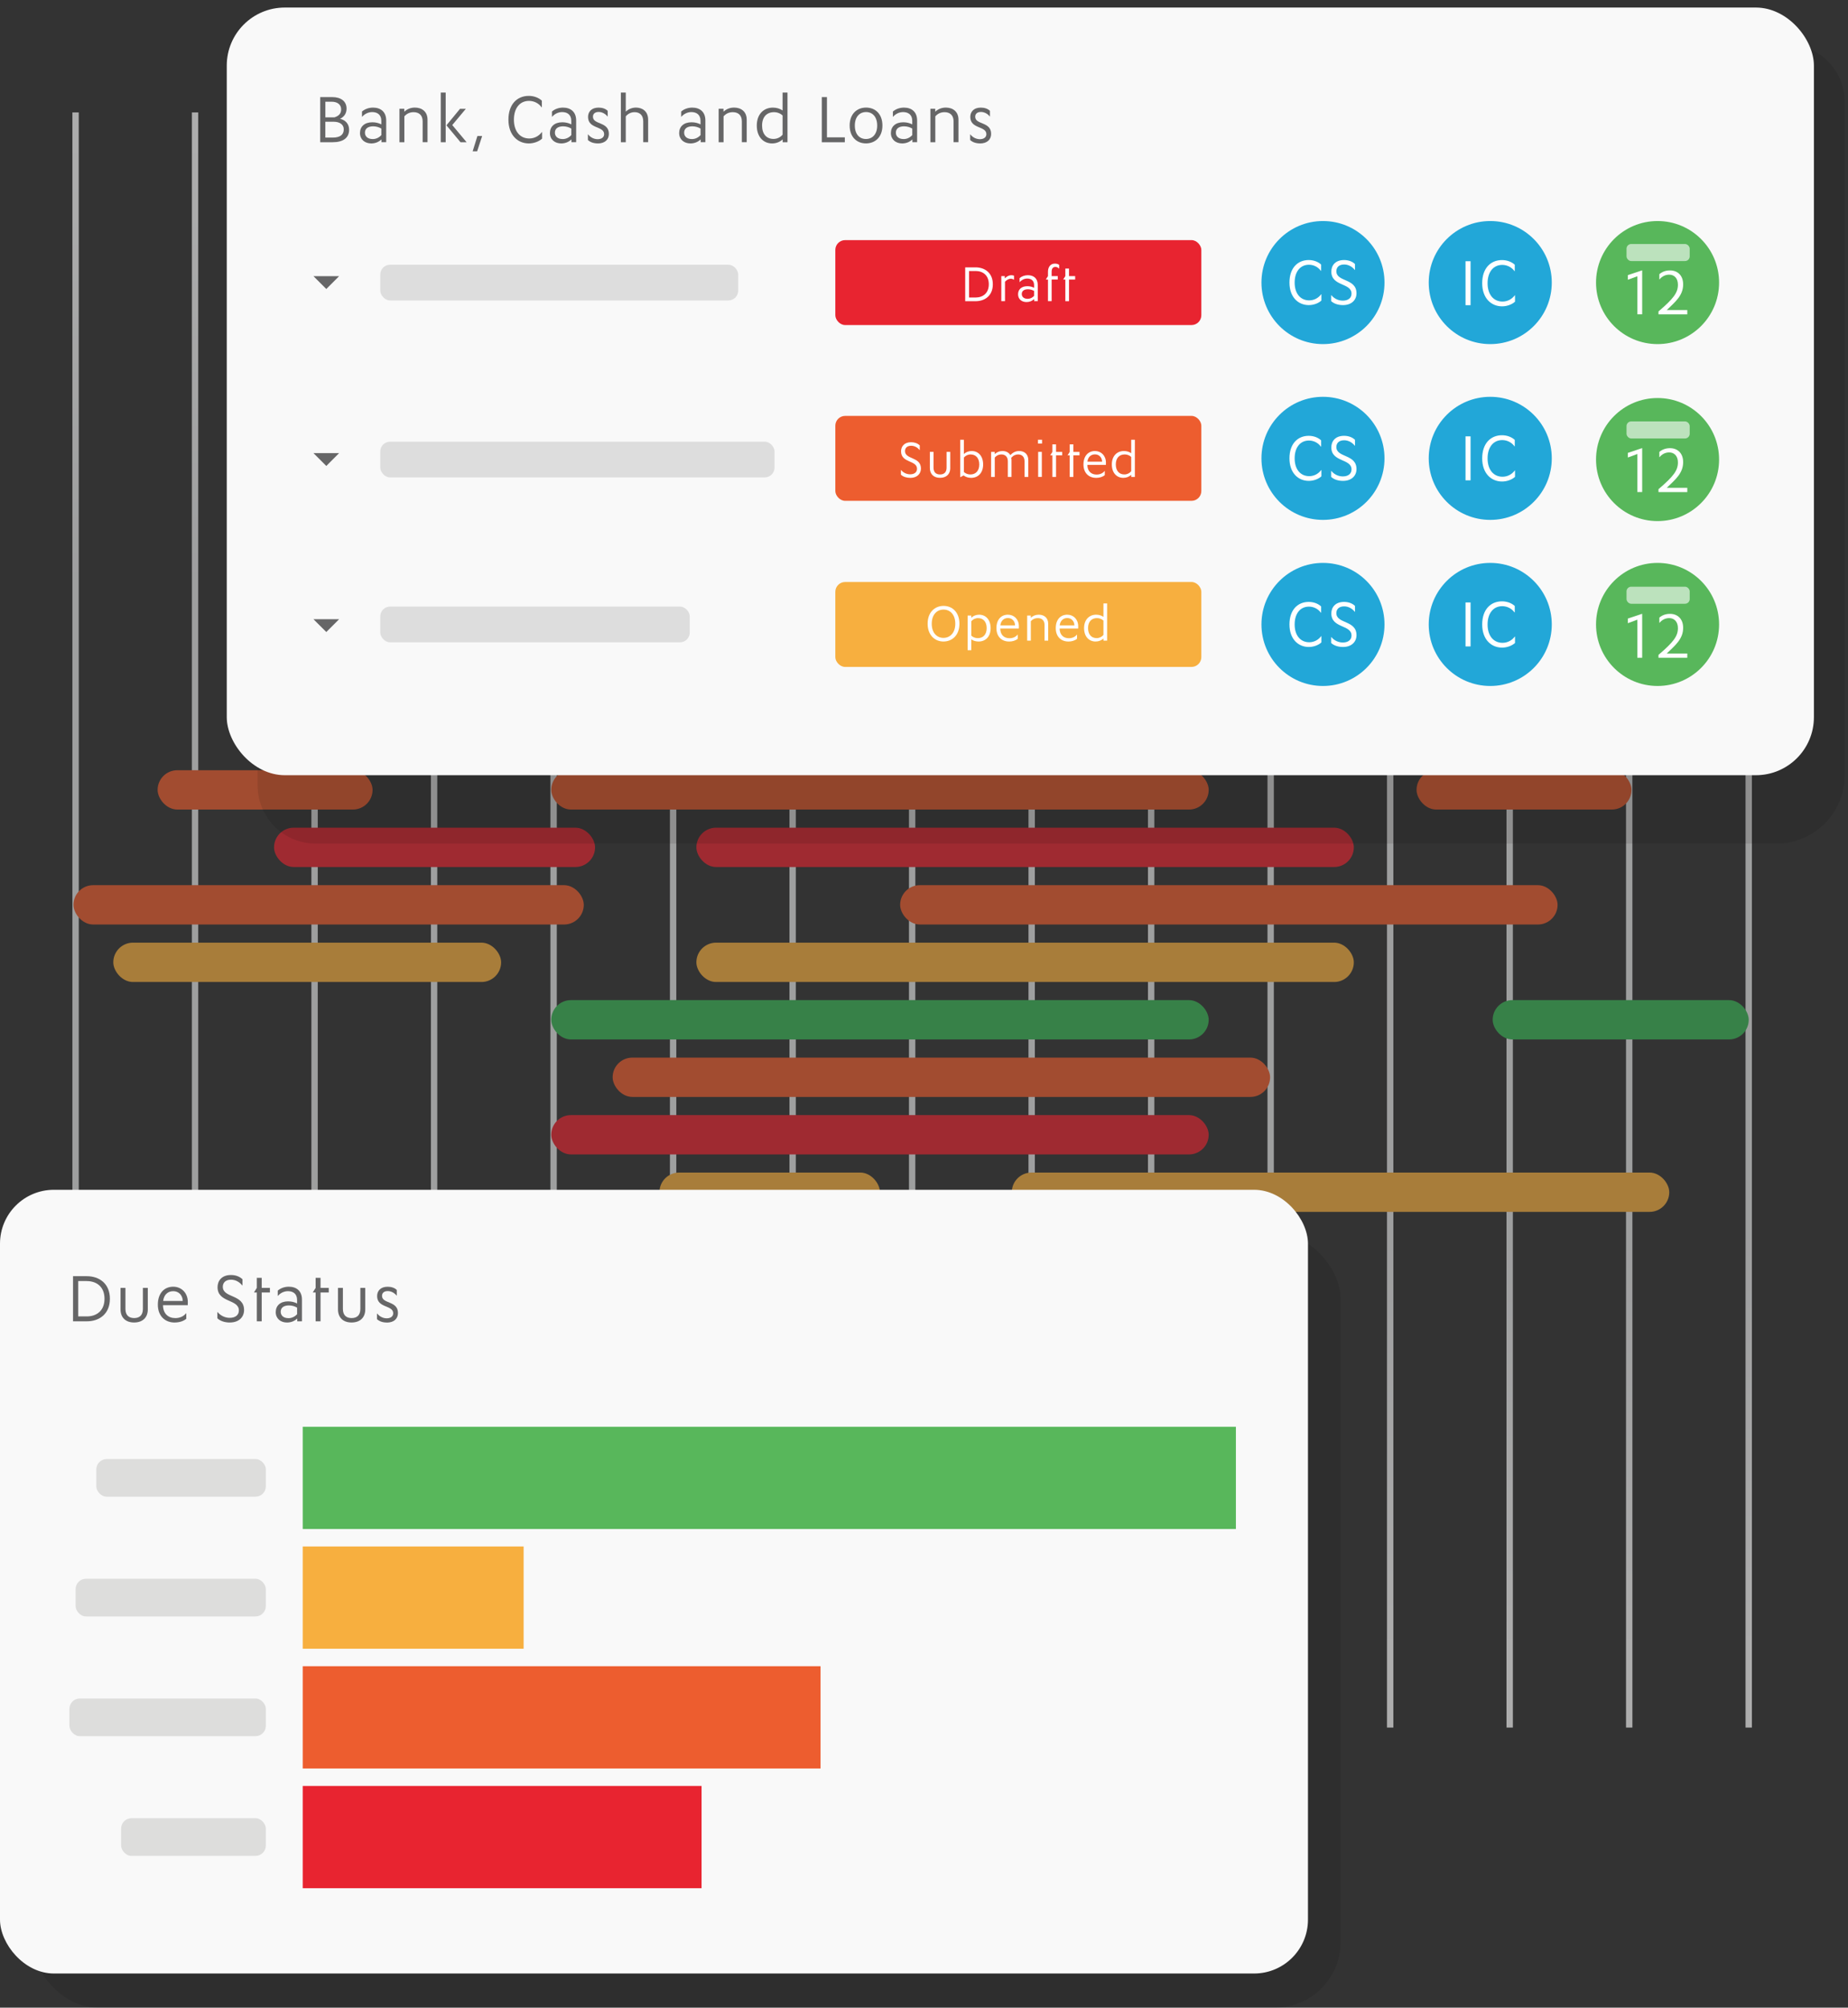 <?xml version="1.0" encoding="UTF-8"?><svg id="Layer_5" xmlns="http://www.w3.org/2000/svg" xmlns:xlink="http://www.w3.org/1999/xlink" viewBox="0 0 580 630"><rect x="0" y="0" width="580" height="630" fill="#333333" stroke="none"/><defs><style>.c2-1{fill:#ddd;}.c2-2{fill:url(#linear-gradient-2);}.c2-3,.c2-4{fill:#fff;}.c2-5{fill:#666667;}.c2-6{fill:url(#linear-gradient-15);}.c2-7,.c2-4{opacity:.6;}.c2-8{fill:url(#linear-gradient-14);}.c2-9{fill:url(#linear-gradient-6);}.c2-10{fill:#3ab557;}.c2-11{fill:url(#linear-gradient-11);}.c2-12{fill:url(#linear-gradient-10);}.c2-13{fill:#22a7d8;}.c2-14{fill:#f9f9f9;}.c2-15{fill:url(#linear-gradient-5);}.c2-16{opacity:.1;}.c2-17{fill:#58b75b;}.c2-18{fill:url(#linear-gradient-7);}.c2-19{fill:#ed5d2f;}.c2-20{fill:#f7af3f;}.c2-21{fill:url(#linear-gradient-9);}.c2-22{fill:url(#linear-gradient-3);}.c2-23{fill:url(#linear-gradient);}.c2-24{fill:#e82430;}.c2-25{fill:url(#linear-gradient-4);}.c2-26{fill:#dddddc;}.c2-27{fill:url(#linear-gradient-8);}.c2-28{fill:url(#linear-gradient-12);}.c2-29{fill:url(#linear-gradient-13);}</style><linearGradient id="linear-gradient" x1="173.75" y1="542.11" x2="173.75" y2="35.28" gradientUnits="userSpaceOnUse"><stop offset=".05" stop-color="#fff"/><stop offset=".3" stop-color="#e6e7e8"/><stop offset=".71" stop-color="#e6e7e8"/><stop offset=".98" stop-color="#fff"/></linearGradient><linearGradient id="linear-gradient-2" x1="511.33" x2="511.33" xlink:href="#linear-gradient"/><linearGradient id="linear-gradient-3" x1="473.82" x2="473.82" xlink:href="#linear-gradient"/><linearGradient id="linear-gradient-4" x1="436.31" x2="436.31" xlink:href="#linear-gradient"/><linearGradient id="linear-gradient-5" x1="398.8" x2="398.8" xlink:href="#linear-gradient"/><linearGradient id="linear-gradient-6" x1="361.29" x2="361.29" xlink:href="#linear-gradient"/><linearGradient id="linear-gradient-7" x1="323.79" x2="323.79" xlink:href="#linear-gradient"/><linearGradient id="linear-gradient-8" x1="286.28" x2="286.28" xlink:href="#linear-gradient"/><linearGradient id="linear-gradient-9" x1="248.77" x2="248.77" xlink:href="#linear-gradient"/><linearGradient id="linear-gradient-10" x1="211.26" x2="211.26" xlink:href="#linear-gradient"/><linearGradient id="linear-gradient-11" x1="548.84" y1="542.11" x2="548.84" y2="22.23" xlink:href="#linear-gradient"/><linearGradient id="linear-gradient-12" x1="136.24" x2="136.24" xlink:href="#linear-gradient"/><linearGradient id="linear-gradient-13" x1="98.73" x2="98.73" xlink:href="#linear-gradient"/><linearGradient id="linear-gradient-14" x1="61.22" x2="61.22" xlink:href="#linear-gradient"/><linearGradient id="linear-gradient-15" x1="23.72" x2="23.72" xlink:href="#linear-gradient"/></defs><g class="c2-7"><rect class="c2-23" x="172.75" y="35.28" width="2" height="506.83"/><rect class="c2-2" x="510.33" y="35.28" width="2" height="506.83"/><rect class="c2-22" x="472.82" y="35.28" width="2" height="506.83"/><rect class="c2-25" x="435.31" y="35.28" width="2" height="506.83"/><rect class="c2-15" x="397.8" y="35.28" width="2" height="506.83"/><rect class="c2-9" x="360.29" y="35.28" width="2" height="506.83"/><rect class="c2-18" x="322.79" y="35.28" width="2" height="506.83"/><rect class="c2-27" x="285.28" y="35.28" width="2" height="506.83"/><rect class="c2-21" x="247.77" y="35.28" width="2" height="506.83"/><rect class="c2-12" x="210.26" y="35.28" width="2" height="506.83"/><rect class="c2-11" x="547.84" y="22.23" width="2" height="519.88"/><g><rect class="c2-19" x="173.01" y="241.7" width="206.34" height="12.34" rx="6.17" ry="6.17"/><rect class="c2-24" x="218.56" y="259.73" width="206.34" height="12.34" rx="6.17" ry="6.17"/><rect class="c2-19" x="282.51" y="277.77" width="206.34" height="12.34" rx="6.17" ry="6.17"/><rect class="c2-20" x="218.56" y="295.81" width="206.34" height="12.34" rx="6.17" ry="6.17"/><rect class="c2-10" x="173.01" y="313.84" width="206.34" height="12.34" rx="6.17" ry="6.17"/><rect class="c2-19" x="192.28" y="331.88" width="206.34" height="12.34" rx="6.17" ry="6.17"/><rect class="c2-24" x="173.01" y="349.92" width="206.34" height="12.34" rx="6.17" ry="6.17"/><rect class="c2-20" x="317.56" y="367.95" width="206.34" height="12.34" rx="6.17" ry="6.17"/><rect class="c2-19" x="444.59" y="241.7" width="67.46" height="12.34" rx="6.17" ry="6.17"/><rect class="c2-10" x="468.48" y="313.84" width="80.36" height="12.34" rx="6.17" ry="6.17"/><rect class="c2-20" x="206.97" y="367.95" width="69.2" height="12.34" rx="6.17" ry="6.17"/></g><rect class="c2-28" x="135.24" y="35.28" width="2" height="506.83"/><rect class="c2-29" x="97.73" y="35.28" width="2" height="506.83"/><rect class="c2-8" x="60.22" y="35.28" width="2" height="506.83"/><rect class="c2-6" x="22.72" y="35.28" width="2" height="506.83"/><g><rect class="c2-24" x="86.01" y="259.73" width="100.75" height="12.34" rx="6.17" ry="6.17"/><rect class="c2-19" x="23.06" y="277.77" width="160.16" height="12.34" rx="6.17" ry="6.17"/><rect class="c2-20" x="35.56" y="295.81" width="121.72" height="12.34" rx="6.17" ry="6.17"/><rect class="c2-19" x="49.47" y="241.7" width="67.46" height="12.34" rx="6.17" ry="6.17"/></g></g><g><rect class="c2-16" x="10.24" y="387.04" width="410.51" height="242.96" rx="20.57" ry="20.57"/><rect class="c2-14" y="373.36" width="410.51" height="245.93" rx="16.91" ry="16.91"/><rect class="c2-17" x="95.01" y="447.72" width="292.88" height="32.09"/><rect class="c2-20" x="95.01" y="485.29" width="69.33" height="32.09"/><rect class="c2-19" x="95.01" y="522.86" width="162.51" height="32.09"/><rect class="c2-24" x="95.01" y="560.43" width="125.18" height="32.09"/><g><path class="c2-5" d="M27.26,414.63h-4.34v-14.16h4.34c3.88,0,7.23,2.3,7.23,7.08s-3.32,7.08-7.23,7.08Zm0-12.63h-2.72v11.09h2.72c3.13,0,5.54-1.85,5.54-5.54s-2.41-5.54-5.54-5.54Z"/><path class="c2-5" d="M46.39,410.89c0,2.62-1.7,4.11-4.3,4.11s-4.26-1.5-4.26-4.11v-6.75h1.54v6.58c0,1.97,1.04,2.89,2.74,2.89s2.74-.91,2.74-2.89v-6.58h1.54v6.75Z"/><path class="c2-5" d="M54.82,415.01c-2.99,0-5.28-1.99-5.28-5.61s2.04-5.63,4.82-5.63c2.58,0,4.59,1.93,4.59,4.84,0,.27-.02,.66-.02,.96h-7.77c.02,2.64,1.62,4.05,3.86,4.05,1.5,0,2.66-.6,3.36-1.5h.08v1.72c-.91,.77-2.24,1.16-3.66,1.16Zm-3.61-6.77h6.15c-.04-1.79-1.27-3.07-2.99-3.07s-2.95,1.16-3.16,3.07Z"/><path class="c2-5" d="M72.14,415.01c-1.5,0-2.95-.42-3.92-1.33v-1.95h.06c1,1.18,2.39,1.81,3.82,1.81,1.79,0,2.87-.89,2.87-2.31,0-3.65-6.69-2.35-6.69-7.31,0-1.95,1.25-3.82,4.21-3.82,1.35,0,2.68,.42,3.61,1.33v1.95h-.06c-.96-1.2-2.24-1.81-3.53-1.81-1.7,0-2.58,.93-2.58,2.22,0,3.61,6.67,2.26,6.67,7.31,0,2.18-1.6,3.9-4.46,3.9Z"/><path class="c2-5" d="M80.6,414.63v-9.05h-.85v-.08l.85-1.35v-3.16h1.54v3.16h2.57v1.43h-2.57v9.05h-1.54Z"/><path class="c2-5" d="M93.29,414.63v-.85h-.04c-.81,.75-1.87,1.23-3.18,1.23-2.01,0-3.53-1.25-3.53-3.26s1.41-3.38,3.88-3.38c1.08,0,2.04,.25,2.82,.66v-1.1c0-1.97-1.29-2.76-2.87-2.76-1.31,0-2.45,.66-3.14,1.47h-.06v-1.64c.91-.79,2.16-1.23,3.47-1.23,2.35,0,4.13,1.27,4.13,4.05v6.81h-1.5Zm-.04-4.28c-.66-.42-1.62-.71-2.55-.71-1.64,0-2.6,.71-2.6,1.99,0,1.12,.81,2.01,2.45,2.01,1.04,0,1.99-.46,2.7-1.25v-2.06Z"/><path class="c2-5" d="M99.06,414.63v-9.05h-.85v-.08l.85-1.35v-3.16h1.54v3.16h2.58v1.43h-2.58v9.05h-1.54Z"/><path class="c2-5" d="M114.64,410.89c0,2.62-1.7,4.11-4.3,4.11s-4.26-1.5-4.26-4.11v-6.75h1.54v6.58c0,1.97,1.04,2.89,2.74,2.89s2.74-.91,2.74-2.89v-6.58h1.54v6.75Z"/><path class="c2-5" d="M121.37,415.01c-1.25,0-2.31-.37-3.05-1.06v-1.76h.06c.75,.96,1.87,1.5,2.99,1.5,1.25,0,2.04-.62,2.04-1.58,0-2.62-5.05-1.58-5.05-5.4,0-1.64,1.1-2.93,3.3-2.93,1.1,0,2.18,.31,2.87,1.02v1.77h-.04c-.67-.83-1.7-1.43-2.78-1.43-1.21,0-1.81,.62-1.81,1.5,0,2.58,5,1.47,5,5.38,0,1.75-1.2,3.01-3.53,3.01Z"/></g><rect class="c2-26" x="30.23" y="457.85" width="53.21" height="11.82" rx="3.25" ry="3.25"/><rect class="c2-26" x="23.73" y="495.42" width="59.7" height="11.82" rx="3.25" ry="3.25"/><rect class="c2-26" x="21.79" y="532.99" width="61.65" height="11.82" rx="3.25" ry="3.25"/><rect class="c2-26" x="38.01" y="570.56" width="45.42" height="11.82" rx="3.25" ry="3.25"/></g><g><g class="c2-16"><path d="M99.07,13.84h461.7c10.06,0,18.21,8.15,18.21,18.21V243.26c0,11.85-9.61,21.46-21.46,21.46H99.07c-10.06,0-18.21-8.15-18.21-18.21V32.06c0-10.06,8.15-18.21,18.21-18.21Z"/></g><rect class="c2-14" x="71.17" y="2.37" width="498.13" height="240.89" rx="18.21" ry="18.21"/><rect class="c2-19" x="262.17" y="130.51" width="114.87" height="26.65" rx="3.08" ry="3.08"/><rect class="c2-1" x="119.35" y="83.07" width="112.34" height="11.21" rx="3.08" ry="3.08"/><circle class="c2-13" cx="467.72" cy="88.67" r="19.31"/><g><circle class="c2-17" cx="520.23" cy="195.95" r="19.31"/><g><path class="c2-3" d="M513.88,206.41v-11.95l-2.93,1.08h-.04v-1.44l4.43-1.48h.06v13.78h-1.52Z"/><path class="c2-3" d="M520.52,206.41v-.91c4.65-3.98,6.1-5.83,6.1-8.39,0-2.01-1.14-3.15-2.74-3.15-1.24,0-2.3,.59-3.03,1.48h-.06v-1.63c.87-.75,1.97-1.18,3.35-1.18,2.36,0,4.12,1.56,4.12,4.37,0,3.47-2.36,5.39-5.14,8.07h6.44v1.34h-9.04Z"/></g><rect class="c2-4" x="510.49" y="184.11" width="19.83" height="5.35" rx="1.47" ry="1.47"/></g><g><circle class="c2-17" cx="520.23" cy="88.67" r="19.31"/><g><path class="c2-3" d="M513.88,98.64v-11.95l-2.93,1.08h-.04v-1.44l4.43-1.48h.06v13.78h-1.52Z"/><path class="c2-3" d="M520.52,98.64v-.91c4.65-3.98,6.1-5.83,6.1-8.39,0-2.01-1.14-3.15-2.74-3.15-1.24,0-2.3,.59-3.03,1.48h-.06v-1.63c.87-.75,1.97-1.18,3.35-1.18,2.36,0,4.12,1.56,4.12,4.37,0,3.47-2.36,5.39-5.14,8.07h6.44v1.34h-9.04Z"/></g><rect class="c2-4" x="510.49" y="76.57" width="19.83" height="5.35" rx="1.47" ry="1.47"/></g><g><circle class="c2-17" cx="520.23" cy="144.21" r="19.31"/><g><path class="c2-3" d="M513.88,154.42v-11.95l-2.93,1.08h-.04v-1.44l4.43-1.48h.06v13.78h-1.52Z"/><path class="c2-3" d="M520.52,154.42v-.91c4.65-3.98,6.1-5.83,6.1-8.39,0-2.01-1.14-3.15-2.74-3.15-1.24,0-2.3,.59-3.03,1.48h-.06v-1.63c.87-.75,1.97-1.18,3.35-1.18,2.36,0,4.12,1.56,4.12,4.37,0,3.47-2.36,5.39-5.14,8.07h6.44v1.34h-9.04Z"/></g><rect class="c2-4" x="510.49" y="132.24" width="19.83" height="5.35" rx="1.47" ry="1.47"/></g><g><circle class="c2-13" cx="415.22" cy="88.67" r="19.31"/><g><path class="c2-3" d="M414.72,94.32c-.98,.89-2.48,1.42-3.96,1.42-3.31,0-6.06-2.48-6.06-7.07s2.6-7.07,6.04-7.07c1.46,0,2.91,.49,3.9,1.42v1.97h-.08c-.87-1.22-2.28-1.91-3.74-1.91-2.72,0-4.49,2.15-4.49,5.59s1.81,5.59,4.57,5.59c1.56,0,2.91-.77,3.74-1.91h.08v1.97Z"/><path class="c2-3" d="M421.5,95.74c-1.42,0-2.8-.39-3.72-1.26v-1.85h.06c.94,1.12,2.26,1.71,3.62,1.71,1.69,0,2.72-.85,2.72-2.19,0-3.46-6.34-2.22-6.34-6.93,0-1.85,1.18-3.62,4-3.62,1.28,0,2.54,.39,3.43,1.26v1.85h-.06c-.91-1.14-2.13-1.71-3.35-1.71-1.61,0-2.44,.89-2.44,2.11,0,3.43,6.32,2.15,6.32,6.93,0,2.07-1.52,3.7-4.23,3.7Z"/></g></g><circle class="c2-13" cx="467.72" cy="143.83" r="19.31"/><g><circle class="c2-13" cx="415.22" cy="143.83" r="19.31"/><g><path class="c2-3" d="M414.72,149.48c-.98,.89-2.48,1.42-3.96,1.42-3.31,0-6.06-2.48-6.06-7.07s2.6-7.07,6.04-7.07c1.46,0,2.91,.49,3.9,1.42v1.97h-.08c-.87-1.22-2.28-1.91-3.74-1.91-2.72,0-4.49,2.15-4.49,5.59s1.81,5.59,4.57,5.59c1.56,0,2.91-.77,3.74-1.91h.08v1.97Z"/><path class="c2-3" d="M421.5,150.9c-1.42,0-2.8-.39-3.72-1.26v-1.85h.06c.94,1.12,2.26,1.71,3.62,1.71,1.69,0,2.72-.85,2.72-2.19,0-3.46-6.34-2.22-6.34-6.93,0-1.85,1.18-3.62,4-3.62,1.28,0,2.54,.39,3.43,1.26v1.85h-.06c-.91-1.14-2.13-1.71-3.35-1.71-1.61,0-2.44,.89-2.44,2.11,0,3.43,6.32,2.15,6.32,6.93,0,2.07-1.52,3.7-4.23,3.7Z"/></g></g><circle class="c2-13" cx="467.72" cy="195.95" r="19.31"/><g><circle class="c2-13" cx="415.22" cy="195.95" r="19.31"/><g><path class="c2-3" d="M414.72,201.6c-.98,.89-2.48,1.42-3.96,1.42-3.31,0-6.06-2.48-6.06-7.07s2.6-7.07,6.04-7.07c1.46,0,2.91,.49,3.9,1.42v1.97h-.08c-.87-1.22-2.28-1.91-3.74-1.91-2.72,0-4.49,2.15-4.49,5.59s1.81,5.59,4.57,5.59c1.56,0,2.91-.77,3.74-1.91h.08v1.97Z"/><path class="c2-3" d="M421.5,203.02c-1.42,0-2.8-.39-3.72-1.26v-1.85h.06c.94,1.12,2.26,1.71,3.62,1.71,1.69,0,2.72-.85,2.72-2.19,0-3.46-6.34-2.22-6.34-6.93,0-1.85,1.18-3.62,4-3.62,1.28,0,2.54,.39,3.43,1.26v1.85h-.06c-.91-1.14-2.13-1.71-3.35-1.71-1.61,0-2.44,.89-2.44,2.11,0,3.43,6.32,2.15,6.32,6.93,0,2.07-1.52,3.7-4.23,3.7Z"/></g></g><rect class="c2-20" x="262.17" y="182.63" width="114.87" height="26.65" rx="3.08" ry="3.08"/><rect class="c2-24" x="262.17" y="75.35" width="114.87" height="26.65" rx="3.08" ry="3.08"/><g><path class="c2-3" d="M306.18,94.51h-3.25v-10.61h3.25c2.91,0,5.42,1.73,5.42,5.31s-2.49,5.31-5.42,5.31Zm0-9.46h-2.04v8.31h2.04c2.35,0,4.16-1.39,4.16-4.16s-1.8-4.16-4.16-4.16Z"/><path class="c2-3" d="M314.26,94.51v-7.86h1.09v.68h.02c.59-.56,1.24-.96,2.05-.96,.3,0,.58,.05,.83,.14v1.26h-.05c-.3-.2-.62-.3-.96-.3-.7,0-1.29,.39-1.82,.93v6.1h-1.15Z"/><path class="c2-3" d="M324.58,94.51v-.64h-.03c-.61,.56-1.4,.92-2.38,.92-1.51,0-2.65-.93-2.65-2.44s1.06-2.54,2.91-2.54c.81,0,1.53,.19,2.12,.5v-.83c0-1.48-.96-2.07-2.15-2.07-.98,0-1.84,.5-2.35,1.1h-.05v-1.23c.68-.59,1.62-.92,2.6-.92,1.76,0,3.1,.95,3.1,3.04v5.1h-1.12Zm-.03-3.21c-.5-.31-1.21-.53-1.91-.53-1.23,0-1.95,.53-1.95,1.49,0,.84,.61,1.51,1.84,1.51,.78,0,1.49-.34,2.02-.93v-1.54Z"/><path class="c2-3" d="M328.91,94.51v-6.79h-.64v-.06l.64-1.01v-1.39c0-1.38,.72-2.54,2.16-2.54,.48,0,.95,.11,1.35,.39v1.18h-.05c-.28-.31-.67-.53-1.1-.53-.87,0-1.21,.62-1.21,1.48v1.4h1.93v1.07h-1.93v6.79h-1.15Z"/><path class="c2-3" d="M334.36,94.51v-6.79h-.64v-.06l.64-1.01v-2.37h1.15v2.37h1.93v1.07h-1.93v6.79h-1.15Z"/></g><g><path class="c2-3" d="M285.69,149.95c-1.12,0-2.21-.31-2.94-1v-1.46h.05c.75,.89,1.79,1.35,2.86,1.35,1.34,0,2.15-.67,2.15-1.73,0-2.74-5.01-1.76-5.01-5.48,0-1.46,.93-2.86,3.16-2.86,1.01,0,2.01,.31,2.71,1v1.46h-.05c-.72-.9-1.68-1.35-2.65-1.35-1.28,0-1.93,.7-1.93,1.67,0,2.71,5,1.7,5,5.48,0,1.63-1.2,2.93-3.35,2.93Z"/><path class="c2-3" d="M298.25,146.86c0,1.96-1.28,3.08-3.22,3.08s-3.19-1.12-3.19-3.08v-5.06h1.15v4.93c0,1.48,.78,2.16,2.05,2.16s2.05-.68,2.05-2.16v-4.93h1.15v5.06Z"/><path class="c2-3" d="M304.79,149.95c-1,0-1.77-.31-2.35-.75h-.02l-1.01,.53h-.05v-11.74h1.15v4.47h.02c.64-.58,1.45-.93,2.44-.93,2.04,0,3.59,1.54,3.59,4.22s-1.6,4.2-3.78,4.2Zm-.12-7.35c-.89,0-1.62,.37-2.15,.98v4.53c.5,.47,1.21,.78,2.02,.78,1.71,0,2.8-1.15,2.8-3.14s-1.07-3.14-2.68-3.14Z"/><path class="c2-3" d="M321.55,149.67v-4.92c0-1.49-.87-2.15-2.02-2.15-.76,0-1.49,.3-2.15,1.06,.05,.22,.08,.47,.08,.72v5.29h-1.15v-4.92c0-1.49-.89-2.15-2.02-2.15-.84,0-1.54,.34-2.08,.98v6.09h-1.15v-7.86h1.14v.67h.02c.65-.59,1.46-.95,2.4-.95,1.04,0,1.98,.42,2.47,1.28h.02c.87-.92,1.77-1.28,2.77-1.28,1.56,0,2.85,.92,2.85,2.85v5.29h-1.15Z"/><path class="c2-3" d="M325.77,139.19v-1.2h1.28v1.2h-1.28Zm.06,10.47v-7.86h1.15v7.86h-1.15Z"/><path class="c2-3" d="M330.29,149.67v-6.79h-.64v-.06l.64-1.01v-2.37h1.15v2.37h1.93v1.07h-1.93v6.79h-1.15Z"/><path class="c2-3" d="M335.73,149.67v-6.79h-.64v-.06l.64-1.01v-2.37h1.15v2.37h1.93v1.07h-1.93v6.79h-1.15Z"/><path class="c2-3" d="M344,149.95c-2.24,0-3.95-1.49-3.95-4.2s1.53-4.22,3.61-4.22c1.93,0,3.44,1.45,3.44,3.63,0,.2-.01,.5-.01,.72h-5.82c.02,1.98,1.21,3.04,2.89,3.04,1.12,0,1.99-.45,2.52-1.12h.06v1.29c-.68,.58-1.68,.87-2.74,.87Zm-2.71-5.07h4.61c-.03-1.34-.95-2.3-2.24-2.3s-2.21,.87-2.37,2.3Z"/><path class="c2-3" d="M355.04,149.67v-.65h-.02c-.65,.58-1.46,.93-2.47,.93-2.04,0-3.6-1.53-3.6-4.2s1.62-4.22,3.8-4.22c.92,0,1.7,.28,2.26,.67h.02v-4.2h1.15v11.67h-1.14Zm-.02-6.29c-.5-.48-1.23-.78-2.02-.78-1.71,0-2.8,1.14-2.8,3.14s1.06,3.14,2.68,3.14c.87,0,1.62-.37,2.15-1v-4.51Z"/></g><g><path class="c2-3" d="M296.1,201.31c-2.62,0-4.96-1.93-4.96-5.59s2.32-5.59,5-5.59,4.98,1.93,4.98,5.59-2.32,5.59-5.01,5.59Zm.03-10.02c-2.01,0-3.7,1.51-3.7,4.44s1.67,4.44,3.67,4.44,3.72-1.51,3.72-4.44-1.67-4.44-3.69-4.44Z"/><path class="c2-3" d="M307.12,201.31c-.93,0-1.71-.28-2.26-.67h-.02v3.39h-1.15v-10.86h1.14v.67h.02c.65-.59,1.46-.95,2.46-.95,2.04,0,3.6,1.54,3.6,4.22s-1.6,4.2-3.78,4.2Zm-.12-7.35c-.89,0-1.62,.37-2.15,.98v4.53c.5,.47,1.21,.78,2.02,.78,1.71,0,2.8-1.15,2.8-3.14s-1.07-3.14-2.68-3.14Z"/><path class="c2-3" d="M316.68,201.31c-2.24,0-3.95-1.49-3.95-4.2s1.53-4.22,3.61-4.22c1.93,0,3.44,1.45,3.44,3.63,0,.2-.02,.5-.02,.72h-5.82c.02,1.98,1.21,3.04,2.9,3.04,1.12,0,1.99-.45,2.52-1.12h.06v1.29c-.68,.58-1.68,.87-2.74,.87Zm-2.71-5.07h4.61c-.03-1.34-.95-2.3-2.24-2.3s-2.21,.87-2.37,2.3Z"/><path class="c2-3" d="M327.83,201.03v-4.92c0-1.49-.92-2.15-2.12-2.15-.9,0-1.62,.34-2.18,.98v6.09h-1.15v-7.86h1.14v.67h.02c.65-.59,1.48-.95,2.47-.95,1.63,0,2.97,.92,2.97,2.85v5.29h-1.15Z"/><path class="c2-3" d="M335.3,201.31c-2.24,0-3.95-1.49-3.95-4.2s1.53-4.22,3.61-4.22c1.93,0,3.44,1.45,3.44,3.63,0,.2-.02,.5-.02,.72h-5.82c.02,1.98,1.21,3.04,2.89,3.04,1.12,0,1.99-.45,2.52-1.12h.06v1.29c-.69,.58-1.68,.87-2.74,.87Zm-2.71-5.07h4.61c-.03-1.34-.95-2.3-2.24-2.3s-2.21,.87-2.37,2.3Z"/><path class="c2-3" d="M346.33,201.03v-.65h-.02c-.65,.58-1.46,.93-2.47,.93-2.04,0-3.6-1.53-3.6-4.2s1.62-4.22,3.8-4.22c.92,0,1.7,.28,2.26,.67h.02v-4.2h1.15v11.67h-1.14Zm-.02-6.29c-.5-.48-1.23-.78-2.02-.78-1.71,0-2.8,1.14-2.8,3.14s1.06,3.14,2.68,3.14c.87,0,1.62-.37,2.15-1v-4.51Z"/></g><g><path class="c2-3" d="M459.96,95.77v-13.8h1.58v13.8h-1.58Z"/><path class="c2-3" d="M475.49,94.67c-1.01,.91-2.55,1.46-4.07,1.46-3.4,0-6.23-2.55-6.23-7.26s2.67-7.26,6.21-7.26c1.5,0,2.99,.51,4.01,1.46v2.02h-.08c-.89-1.25-2.35-1.96-3.84-1.96-2.79,0-4.61,2.21-4.61,5.75s1.86,5.75,4.69,5.75c1.6,0,2.99-.79,3.84-1.96h.08v2.02Z"/></g><g><path class="c2-3" d="M459.96,150.73v-13.8h1.58v13.8h-1.58Z"/><path class="c2-3" d="M475.49,149.64c-1.01,.91-2.55,1.46-4.07,1.46-3.4,0-6.23-2.55-6.23-7.26s2.67-7.26,6.21-7.26c1.5,0,2.99,.51,4.01,1.46v2.02h-.08c-.89-1.25-2.35-1.96-3.84-1.96-2.79,0-4.61,2.21-4.61,5.75s1.86,5.75,4.69,5.75c1.6,0,2.99-.79,3.84-1.96h.08v2.02Z"/></g><g><path class="c2-3" d="M459.96,202.85v-13.8h1.58v13.8h-1.58Z"/><path class="c2-3" d="M475.49,201.76c-1.01,.91-2.55,1.46-4.07,1.46-3.4,0-6.23-2.55-6.23-7.26s2.67-7.26,6.21-7.26c1.5,0,2.99,.51,4.01,1.46v2.02h-.08c-.89-1.25-2.35-1.96-3.84-1.96-2.79,0-4.61,2.21-4.61,5.75s1.86,5.75,4.69,5.75c1.6,0,2.99-.79,3.84-1.96h.08v2.02Z"/></g><rect class="c2-1" x="119.35" y="138.6" width="123.74" height="11.21" rx="3.08" ry="3.08"/><rect class="c2-1" x="119.35" y="190.35" width="97.13" height="11.21" rx="3.08" ry="3.08"/><polygon class="c2-5" points="106.43 86.66 102.41 90.69 98.38 86.66 106.43 86.66"/><polygon class="c2-5" points="106.43 142.19 102.41 146.22 98.38 142.19 106.43 142.19"/><polygon class="c2-5" points="106.43 194.31 102.41 198.33 98.38 194.31 106.43 194.31"/><g><path class="c2-5" d="M104.4,44.63h-3.9v-14.16h3.8c2.66,0,4.47,1.29,4.47,3.61,0,1.54-.79,2.6-2.04,3.2,1.7,.39,2.84,1.62,2.84,3.43,0,2.6-1.93,3.92-5.17,3.92Zm-.29-12.71h-1.99v4.9h2.87c1.54-.5,2.08-1.33,2.08-2.51,0-1.45-1.12-2.39-2.95-2.39Zm.58,6.29h-2.58v4.96h2.33c2.2,0,3.45-.81,3.45-2.58,0-1.54-1.29-2.39-3.2-2.39Z"/><path class="c2-5" d="M119.73,44.63v-.85h-.04c-.81,.75-1.87,1.23-3.18,1.23-2.01,0-3.53-1.25-3.53-3.26s1.41-3.38,3.88-3.38c1.08,0,2.04,.25,2.82,.66v-1.1c0-1.97-1.29-2.76-2.87-2.76-1.31,0-2.45,.66-3.14,1.47h-.06v-1.64c.91-.79,2.16-1.23,3.47-1.23,2.35,0,4.13,1.27,4.13,4.05v6.81h-1.5Zm-.04-4.28c-.67-.42-1.62-.71-2.55-.71-1.64,0-2.6,.71-2.6,1.99,0,1.12,.81,2.01,2.45,2.01,1.04,0,1.99-.46,2.7-1.25v-2.06Z"/><path class="c2-5" d="M132.65,44.63v-6.56c0-1.99-1.23-2.87-2.83-2.87-1.2,0-2.16,.46-2.91,1.31v8.12h-1.54v-10.49h1.52v.89h.02c.87-.79,1.97-1.27,3.3-1.27,2.18,0,3.97,1.23,3.97,3.8v7.06h-1.54Z"/><path class="c2-5" d="M138.34,44.63v-15.58h1.54v15.58h-1.54Zm6.19,0l-4.38-5.27v-.08l4.22-5.13h1.83l-4.24,5.07v.04l4.49,5.38h-1.91Z"/><path class="c2-5" d="M148.34,47.49l1.5-4.82h1.45v.12l-1.54,4.69h-1.41Z"/><path class="c2-5" d="M170.14,43.51c-1.04,.93-2.62,1.5-4.17,1.5-3.49,0-6.4-2.62-6.4-7.46s2.74-7.46,6.38-7.46c1.54,0,3.07,.52,4.11,1.5v2.08h-.08c-.91-1.29-2.41-2.01-3.95-2.01-2.87,0-4.74,2.26-4.74,5.9s1.91,5.9,4.82,5.9c1.64,0,3.07-.81,3.95-2.01h.08v2.08Z"/><path class="c2-5" d="M179.35,44.63v-.85h-.04c-.81,.75-1.87,1.23-3.18,1.23-2.02,0-3.53-1.25-3.53-3.26s1.41-3.38,3.88-3.38c1.08,0,2.04,.25,2.82,.66v-1.1c0-1.97-1.29-2.76-2.87-2.76-1.31,0-2.45,.66-3.14,1.47h-.06v-1.64c.91-.79,2.16-1.23,3.47-1.23,2.35,0,4.13,1.27,4.13,4.05v6.81h-1.49Zm-.04-4.28c-.67-.42-1.62-.71-2.55-.71-1.64,0-2.6,.71-2.6,1.99,0,1.12,.81,2.01,2.45,2.01,1.04,0,1.99-.46,2.7-1.25v-2.06Z"/><path class="c2-5" d="M187.57,45c-1.25,0-2.31-.37-3.05-1.06v-1.76h.06c.75,.96,1.87,1.5,2.99,1.5,1.25,0,2.04-.62,2.04-1.58,0-2.62-5.05-1.58-5.05-5.4,0-1.64,1.1-2.93,3.3-2.93,1.1,0,2.18,.31,2.87,1.02v1.77h-.04c-.67-.83-1.7-1.43-2.78-1.43-1.21,0-1.81,.62-1.81,1.5,0,2.58,5,1.47,5,5.38,0,1.75-1.2,3.01-3.53,3.01Z"/><path class="c2-5" d="M201.88,44.63v-6.56c0-1.99-1.18-2.87-2.7-2.87-1.12,0-2.05,.46-2.78,1.31v8.12h-1.54v-15.58h1.54v5.96h.02c.85-.77,1.93-1.25,3.18-1.25,2.08,0,3.82,1.23,3.82,3.8v7.06h-1.54Z"/><path class="c2-5" d="M219.91,44.63v-.85h-.04c-.81,.75-1.87,1.23-3.18,1.23-2.01,0-3.53-1.25-3.53-3.26s1.41-3.38,3.88-3.38c1.08,0,2.04,.25,2.82,.66v-1.1c0-1.97-1.29-2.76-2.87-2.76-1.31,0-2.45,.66-3.14,1.47h-.06v-1.64c.91-.79,2.16-1.23,3.47-1.23,2.35,0,4.13,1.27,4.13,4.05v6.81h-1.5Zm-.04-4.28c-.67-.42-1.62-.71-2.55-.71-1.64,0-2.6,.71-2.6,1.99,0,1.12,.81,2.01,2.45,2.01,1.04,0,1.99-.46,2.7-1.25v-2.06Z"/><path class="c2-5" d="M232.83,44.63v-6.56c0-1.99-1.23-2.87-2.83-2.87-1.2,0-2.16,.46-2.91,1.31v8.12h-1.54v-10.49h1.52v.89h.02c.87-.79,1.97-1.27,3.3-1.27,2.18,0,3.97,1.23,3.97,3.8v7.06h-1.54Z"/><path class="c2-5" d="M245.64,44.63v-.87h-.02c-.87,.77-1.95,1.25-3.3,1.25-2.72,0-4.8-2.04-4.8-5.61s2.16-5.63,5.07-5.63c1.23,0,2.26,.37,3.01,.89h.02v-5.61h1.54v15.58h-1.52Zm-.02-8.39c-.67-.64-1.64-1.04-2.7-1.04-2.28,0-3.74,1.52-3.74,4.2s1.41,4.2,3.57,4.2c1.16,0,2.16-.5,2.87-1.33v-6.02Z"/><path class="c2-5" d="M257.92,44.63v-14.16h1.62v12.63h5.61v1.54h-7.23Z"/><path class="c2-5" d="M271.78,45c-2.87,0-5.11-2.01-5.11-5.61s2.24-5.63,5.15-5.63,5.13,2.01,5.13,5.63-2.26,5.61-5.17,5.61Zm.04-9.84c-2.06,0-3.53,1.54-3.53,4.24s1.45,4.22,3.49,4.22,3.53-1.52,3.53-4.22-1.45-4.24-3.49-4.24Z"/><path class="c2-5" d="M286.36,44.63v-.85h-.04c-.81,.75-1.87,1.23-3.18,1.23-2.01,0-3.53-1.25-3.53-3.26s1.41-3.38,3.88-3.38c1.08,0,2.04,.25,2.82,.66v-1.1c0-1.97-1.29-2.76-2.87-2.76-1.31,0-2.45,.66-3.14,1.47h-.06v-1.64c.91-.79,2.16-1.23,3.47-1.23,2.35,0,4.13,1.27,4.13,4.05v6.81h-1.5Zm-.04-4.28c-.66-.42-1.62-.71-2.55-.71-1.64,0-2.6,.71-2.6,1.99,0,1.12,.81,2.01,2.45,2.01,1.04,0,1.99-.46,2.7-1.25v-2.06Z"/><path class="c2-5" d="M299.28,44.63v-6.56c0-1.99-1.22-2.87-2.82-2.87-1.2,0-2.16,.46-2.91,1.31v8.12h-1.54v-10.49h1.52v.89h.02c.87-.79,1.97-1.27,3.3-1.27,2.18,0,3.97,1.23,3.97,3.8v7.06h-1.54Z"/><path class="c2-5" d="M307.54,45c-1.25,0-2.31-.37-3.05-1.06v-1.76h.06c.75,.96,1.87,1.5,2.99,1.5,1.25,0,2.04-.62,2.04-1.58,0-2.62-5.05-1.58-5.05-5.4,0-1.64,1.1-2.93,3.3-2.93,1.1,0,2.18,.31,2.87,1.02v1.77h-.04c-.66-.83-1.7-1.43-2.78-1.43-1.2,0-1.81,.62-1.81,1.5,0,2.58,5,1.47,5,5.38,0,1.75-1.21,3.01-3.53,3.01Z"/></g></g></svg>